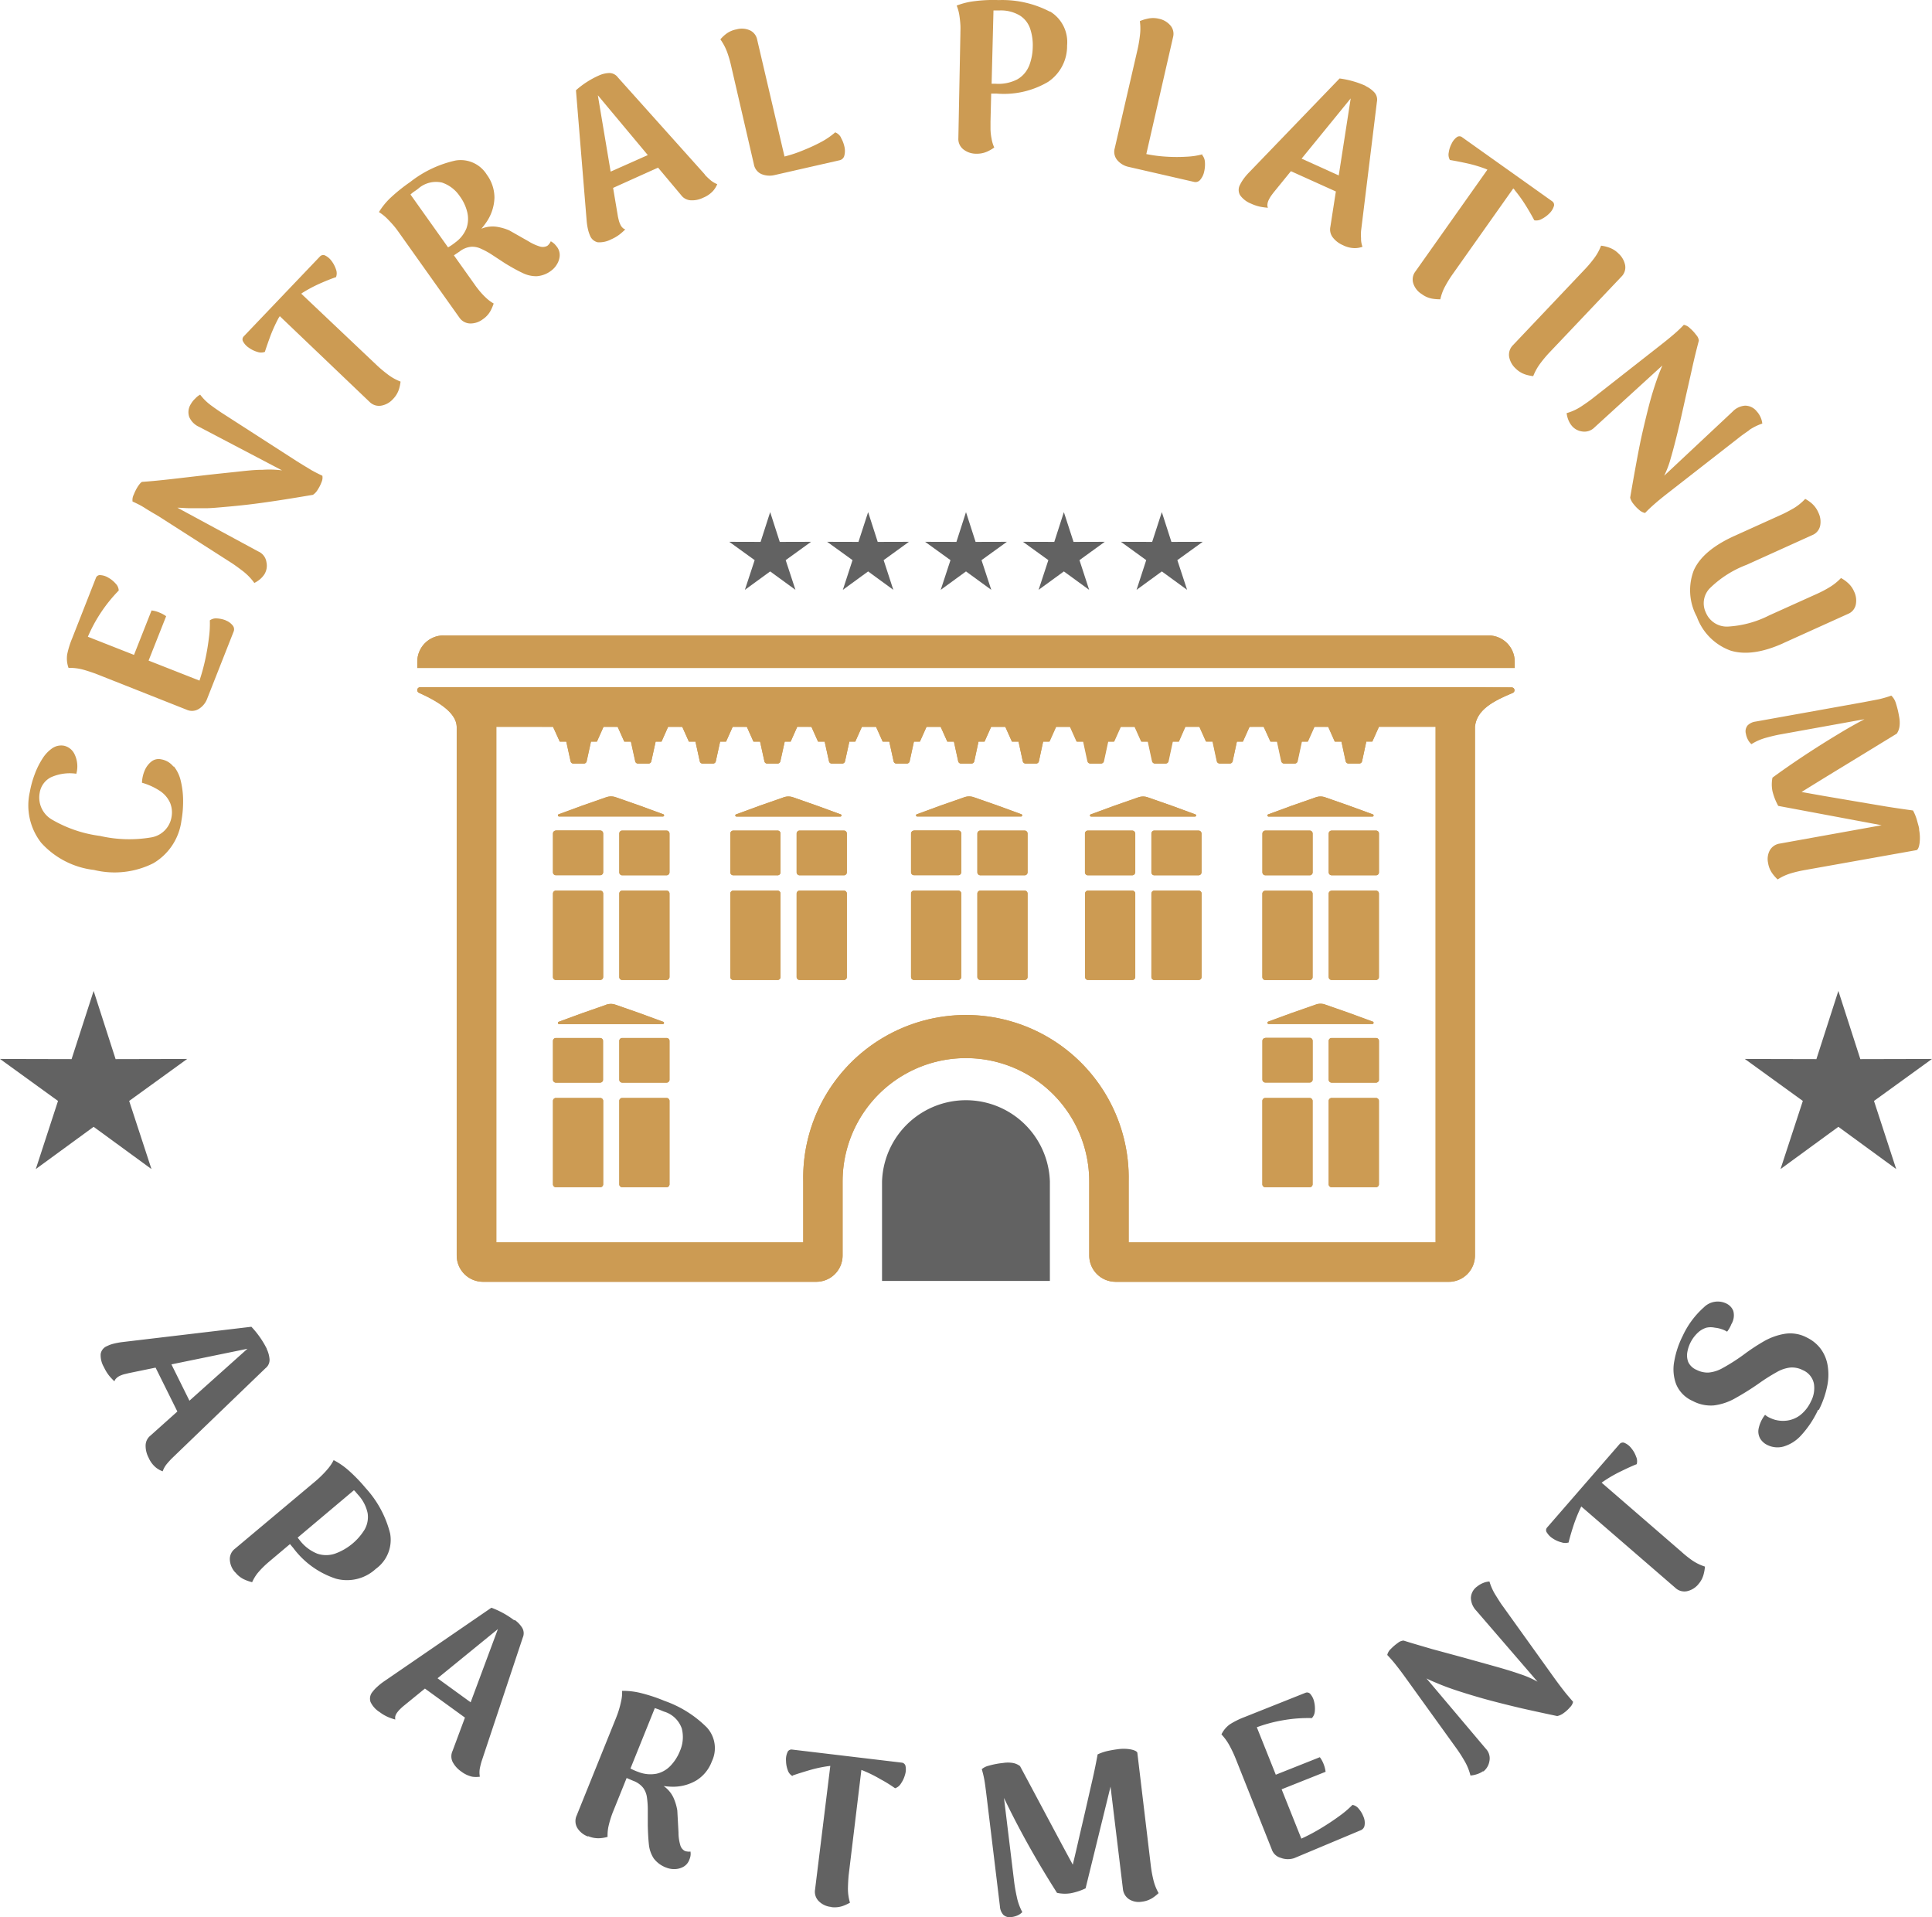 <svg xmlns="http://www.w3.org/2000/svg" xmlns:xlink="http://www.w3.org/1999/xlink" viewBox="0 0 227.8 225.99"><defs><style>.cls-1{fill:none;}.cls-2,.cls-5{fill:#cc9b53;}.cls-3,.cls-4{fill:#626262;}.cls-4,.cls-5{fill-rule:evenodd;}.cls-6{clip-path:url(#clip-path);}</style><clipPath id="clip-path"><path class="cls-1" d="M65.54,129.43a.34.34,0,0,0-.34.34v9.84a.34.34,0,0,0,.34.34h5.24a.34.34,0,0,0,.34-.34v-9.84a.34.34,0,0,0-.34-.34Zm7.82,0a.34.34,0,0,0-.34.34v9.84a.34.34,0,0,0,.34.34H78.6a.34.34,0,0,0,.34-.34v-9.84a.34.34,0,0,0-.34-.34Zm75.83,0a.34.34,0,0,0-.34.34v9.84a.34.34,0,0,0,.34.34h5.24a.34.34,0,0,0,.34-.34v-9.84a.34.34,0,0,0-.34-.34Zm7.82,0a.34.34,0,0,0-.34.34v9.84a.34.34,0,0,0,.34.34h5.24a.34.34,0,0,0,.34-.34v-9.84a.34.34,0,0,0-.34-.34Zm-91.47-7.07a.34.34,0,0,0-.34.34v4.58a.34.34,0,0,0,.34.34h5.24a.34.34,0,0,0,.34-.34V122.7a.34.34,0,0,0-.34-.34Zm7.82,0a.34.34,0,0,0-.34.34v4.58a.34.34,0,0,0,.34.34H78.6a.34.34,0,0,0,.34-.34V122.7a.34.34,0,0,0-.34-.34Zm75.83,0a.34.34,0,0,0-.34.34v4.58a.34.34,0,0,0,.34.34h5.24a.34.34,0,0,0,.34-.34V122.7a.34.34,0,0,0-.34-.34Zm7.82,0a.34.34,0,0,0-.34.34v4.58a.34.34,0,0,0,.34.34h5.24a.34.34,0,0,0,.34-.34V122.7a.34.34,0,0,0-.34-.34Zm-85.55-3.91-2.86,1-2.72,1a.15.15,0,0,0-.09.15.14.14,0,0,0,.14.12H78.17a.14.14,0,0,0,.13-.12.14.14,0,0,0-.08-.15l-2.73-1-2.86-1a1.7,1.7,0,0,0-.58-.11,1.76,1.76,0,0,0-.59.11m83.65,0-2.86,1-2.72,1a.14.14,0,0,0,.05.27h12.24a.14.14,0,0,0,.05-.27l-2.73-1-2.85-1a1.64,1.64,0,0,0-1.18,0M65.54,105a.34.34,0,0,0-.34.34v9.85a.34.34,0,0,0,.34.34h5.24a.35.35,0,0,0,.34-.34v-9.85a.34.34,0,0,0-.34-.34Zm7.82,0a.34.34,0,0,0-.34.34v9.85a.34.34,0,0,0,.34.34H78.6a.35.35,0,0,0,.34-.34v-9.85a.34.34,0,0,0-.34-.34Zm13.1,0a.35.35,0,0,0-.35.34v9.85a.35.35,0,0,0,.35.34h5.23a.34.34,0,0,0,.34-.34v-9.85a.34.34,0,0,0-.34-.34Zm7.82,0a.35.35,0,0,0-.35.34v9.85a.35.35,0,0,0,.35.34h5.23a.34.34,0,0,0,.34-.34v-9.85a.34.34,0,0,0-.34-.34Zm13.48,0a.34.34,0,0,0-.34.34v9.85a.35.35,0,0,0,.34.34H113a.35.35,0,0,0,.34-.34v-9.85A.34.34,0,0,0,113,105Zm7.82,0a.34.34,0,0,0-.34.34v9.85a.35.35,0,0,0,.34.34h5.24a.34.34,0,0,0,.34-.34v-9.85a.34.34,0,0,0-.34-.34Zm12.7,0a.34.34,0,0,0-.34.34v9.85a.34.34,0,0,0,.34.34h5.24a.35.35,0,0,0,.34-.34v-9.85a.34.34,0,0,0-.34-.34Zm7.82,0a.34.34,0,0,0-.34.34v9.85a.34.34,0,0,0,.34.34h5.24a.35.35,0,0,0,.34-.34v-9.85a.34.34,0,0,0-.34-.34Zm13.09,0a.34.34,0,0,0-.34.34v9.85a.35.35,0,0,0,.34.34h5.24a.34.34,0,0,0,.34-.34v-9.85a.34.34,0,0,0-.34-.34Zm7.82,0a.34.34,0,0,0-.34.34v9.85a.35.35,0,0,0,.34.34h5.24a.34.34,0,0,0,.34-.34v-9.85a.34.34,0,0,0-.34-.34ZM65.54,97.91a.34.34,0,0,0-.34.34v4.59a.34.34,0,0,0,.34.34h5.24a.35.35,0,0,0,.34-.34V98.25a.35.35,0,0,0-.34-.34Zm7.82,0a.34.34,0,0,0-.34.34v4.59a.34.34,0,0,0,.34.34H78.6a.35.35,0,0,0,.34-.34V98.25a.35.35,0,0,0-.34-.34Zm13.1,0a.35.35,0,0,0-.35.34v4.59a.35.35,0,0,0,.35.34h5.23a.34.34,0,0,0,.34-.34V98.25a.34.34,0,0,0-.34-.34Zm7.82,0a.35.35,0,0,0-.35.34v4.59a.35.35,0,0,0,.35.34h5.23a.34.34,0,0,0,.34-.34V98.25a.34.34,0,0,0-.34-.34Zm13.48,0a.35.35,0,0,0-.34.34v4.59a.35.35,0,0,0,.34.34H113a.35.35,0,0,0,.34-.34V98.25a.35.35,0,0,0-.34-.34Zm7.82,0a.35.35,0,0,0-.34.34v4.59a.35.35,0,0,0,.34.34h5.24a.34.34,0,0,0,.34-.34V98.25a.34.34,0,0,0-.34-.34Zm12.7,0a.34.34,0,0,0-.34.34v4.59a.34.34,0,0,0,.34.34h5.24a.35.35,0,0,0,.34-.34V98.25a.35.35,0,0,0-.34-.34Zm7.82,0a.34.34,0,0,0-.34.34v4.59a.34.34,0,0,0,.34.34h5.24a.35.35,0,0,0,.34-.34V98.25a.35.35,0,0,0-.34-.34Zm13.09,0a.35.35,0,0,0-.34.34v4.59a.35.35,0,0,0,.34.34h5.24a.34.34,0,0,0,.34-.34V98.25a.34.34,0,0,0-.34-.34Zm7.82,0a.35.35,0,0,0-.34.34v4.59a.35.35,0,0,0,.34.34h5.24a.34.34,0,0,0,.34-.34V98.25a.34.34,0,0,0-.34-.34ZM71.46,94l-2.86,1-2.72,1a.13.13,0,0,0-.09.15.14.14,0,0,0,.14.11H78.17a.14.14,0,0,0,.13-.11.13.13,0,0,0-.08-.15l-2.73-1-2.86-1a1.7,1.7,0,0,0-.58-.11,1.76,1.76,0,0,0-.59.11m20.91,0-2.86,1-2.72,1a.13.13,0,0,0-.09.15.15.15,0,0,0,.14.11H99.08a.15.15,0,0,0,.14-.11.13.13,0,0,0-.09-.15l-2.73-1-2.85-1a1.64,1.64,0,0,0-1.18,0m21.31,0-2.86,1-2.72,1a.13.13,0,0,0-.09.15.14.14,0,0,0,.14.11h12.24a.13.13,0,0,0,.13-.11.12.12,0,0,0-.08-.15l-2.73-1-2.86-1a1.7,1.7,0,0,0-.58-.11,1.76,1.76,0,0,0-.59.11m20.52,0-2.86,1-2.72,1a.13.13,0,0,0-.09.15.14.14,0,0,0,.13.11h12.25a.14.14,0,0,0,.13-.11.13.13,0,0,0-.09-.15l-2.72-1-2.86-1a1.7,1.7,0,0,0-.58-.11,1.76,1.76,0,0,0-.59.11m20.91,0-2.86,1-2.72,1a.13.13,0,0,0-.09.15.15.15,0,0,0,.14.11h12.24a.15.15,0,0,0,.14-.11.13.13,0,0,0-.09-.15l-2.73-1-2.85-1a1.64,1.64,0,0,0-1.18,0m5.15-4a.34.34,0,0,0,.34-.27l.5-2.32h.71l.78-1.74h6.68v60.78H133.08v-7.18a19.19,19.19,0,1,0-38.37,0v7.18H58.52V85.68H65.2L66,87.42h.78l.51,2.32a.33.33,0,0,0,.33.27h1.23a.33.33,0,0,0,.33-.27l.51-2.32h.7l.78-1.74h1.67l.78,1.74h.78l.51,2.32a.33.33,0,0,0,.33.27h1.23a.33.33,0,0,0,.33-.27l.51-2.32H78l.78-1.74h1.67l.78,1.74H82l.51,2.32a.33.33,0,0,0,.33.27h1.23a.33.33,0,0,0,.33-.27l.51-2.32h.7l.78-1.74h1.67l.78,1.74h.78l.51,2.32a.33.33,0,0,0,.33.27h1.23a.33.33,0,0,0,.33-.27l.51-2.32h.7L94,85.68h1.67l.78,1.74h.78l.51,2.32a.33.33,0,0,0,.33.27h1.23a.34.34,0,0,0,.33-.27l.51-2.32h.7l.78-1.74h1.67l.78,1.74h.78l.51,2.32a.33.33,0,0,0,.33.27h1.23a.34.34,0,0,0,.33-.27l.51-2.32h.7l.78-1.74h1.67l.78,1.74h.78l.51,2.32a.33.33,0,0,0,.33.27h1.23a.34.34,0,0,0,.33-.27l.5-2.32h.71l.78-1.74h1.67l.78,1.74h.78l.5,2.32a.35.35,0,0,0,.34.27h1.23a.34.34,0,0,0,.33-.27l.5-2.32h.71l.78-1.74h1.67l.78,1.74h.78l.5,2.32a.34.34,0,0,0,.34.27h1.22a.34.34,0,0,0,.34-.27l.5-2.32h.71l.78-1.74h1.67l.78,1.74h.78l.5,2.32a.34.34,0,0,0,.34.27h1.22a.34.34,0,0,0,.34-.27l.5-2.32H139l.78-1.74h1.67l.78,1.74H143l.5,2.32a.34.34,0,0,0,.34.27H145a.34.34,0,0,0,.34-.27l.5-2.32h.71l.78-1.74H149l.78,1.74h.78l.5,2.32a.34.34,0,0,0,.34.27h1.22a.34.34,0,0,0,.34-.27l.5-2.32h.71l.78-1.74h1.67l.78,1.74h.78l.5,2.32A.34.34,0,0,0,159,90Zm13.66-9H49.54a.34.34,0,0,0-.34.27.35.35,0,0,0,.2.38c2.64,1.19,4.4,2.48,4.45,4h0V148a3.1,3.1,0,0,0,3.09,3.1h39.3A3.1,3.1,0,0,0,99.35,148v-8.73a14.54,14.54,0,1,1,29.08,0l0,8.74a3.1,3.1,0,0,0,3.09,3.09h39.29a3.1,3.1,0,0,0,3.09-3.1V85.68c.2-2.06,2.25-3.07,4.46-4a.34.34,0,0,0-.14-.65ZM52.29,74.91A3.1,3.1,0,0,0,49.2,78v.74H178.6V78a3.1,3.1,0,0,0-3.09-3.1Z"/></clipPath></defs><g id="Warstwa_2" data-name="Warstwa 2"><g id="Warstwa_1-2" data-name="Warstwa 1"><path class="cls-2" d="M20.45,90.37A2.32,2.32,0,0,0,19,89.51a1.37,1.37,0,0,0-1.17.28,2.67,2.67,0,0,0-.78,1.06,4,4,0,0,0-.31,1.42,7.57,7.57,0,0,1,2.17,1,3.28,3.28,0,0,1,1.15,1.38,3,3,0,0,1,.16,1.69,2.91,2.91,0,0,1-2.43,2.38,15.46,15.46,0,0,1-6-.18,15.08,15.08,0,0,1-5.67-1.93,3,3,0,0,1-1.44-3.15A2.48,2.48,0,0,1,6,91.63a5.4,5.4,0,0,1,3-.42,3.27,3.27,0,0,0-.21-2.3,1.81,1.81,0,0,0-1.23-1,1.86,1.86,0,0,0-1.39.29A4.16,4.16,0,0,0,5,89.44a9.26,9.26,0,0,0-.9,1.81,11.56,11.56,0,0,0-.58,2.09,7.16,7.16,0,0,0,1.33,6,9.92,9.92,0,0,0,6.23,3.21,10.18,10.18,0,0,0,7-.79,6.84,6.84,0,0,0,3.31-5,13.1,13.1,0,0,0,.2-2.42,10,10,0,0,0-.27-2.26,4.26,4.26,0,0,0-.82-1.74"/><path class="cls-2" d="M44.52,43.14l-9-8.52c.09-.06.16-.12.25-.17a16.86,16.86,0,0,1,2-1.05c.69-.3,1.3-.55,1.85-.73a1.28,1.28,0,0,0,0-.9,3.51,3.51,0,0,0-.52-1,2.07,2.07,0,0,0-.72-.63.52.52,0,0,0-.64.08l-9,9.43a.51.51,0,0,0-.06.64,2.05,2.05,0,0,0,.66.7,3.27,3.27,0,0,0,1,.49,1.28,1.28,0,0,0,.89,0c.19-.59.41-1.22.67-1.92a18,18,0,0,1,.94-2.06l.15-.23,10.58,10.1a1.56,1.56,0,0,0,1.37.45,2.41,2.41,0,0,0,1.39-.77,2.94,2.94,0,0,0,.71-1.16,4.75,4.75,0,0,0,.19-.91,5.94,5.94,0,0,1-1.52-.85,15.06,15.06,0,0,1-1.2-1"/><path class="cls-2" d="M65.38,28.76a2.27,2.27,0,0,0-.44-.32,1.29,1.29,0,0,1-.19.32,1.14,1.14,0,0,1-.22.22,1.13,1.13,0,0,1-.87.08,5.72,5.72,0,0,1-1.37-.63l-2.24-1.27a6.05,6.05,0,0,0-1.5-.43,3.46,3.46,0,0,0-1.6.16l-.19.07a7.9,7.9,0,0,0,.63-.83,5.37,5.37,0,0,0,.91-2.81,4.6,4.6,0,0,0-.9-2.73,3.63,3.63,0,0,0-3.68-1.67,13.26,13.26,0,0,0-5.36,2.54A20.15,20.15,0,0,0,46,23.36,8.24,8.24,0,0,0,44.68,25a5.57,5.57,0,0,1,.94.74c.29.29.55.57.79.85s.43.54.58.75l7.17,10.09a1.58,1.58,0,0,0,1.25.7,2.39,2.39,0,0,0,1.51-.49,2.87,2.87,0,0,0,.92-1,5.88,5.88,0,0,0,.37-.86,4.79,4.79,0,0,1-.9-.67,9,9,0,0,1-.74-.78c-.22-.27-.41-.51-.56-.73l-2.49-3.5.68-.46a2.6,2.6,0,0,1,1.35-.55,2.39,2.39,0,0,1,1.18.24,9,9,0,0,1,1.14.61l1.71,1.12c.73.44,1.38.81,2,1.1a3.63,3.63,0,0,0,1.69.4A3.15,3.15,0,0,0,65,31.9a2.44,2.44,0,0,0,.64-.7,2.22,2.22,0,0,0,.35-1,1.59,1.59,0,0,0-.32-1.1,3.8,3.8,0,0,0-.28-.33m-11.72-.18a6.76,6.76,0,0,1-.7.49l-.14.08-4.43-6.23a4.69,4.69,0,0,1,.4-.33,6.13,6.13,0,0,0,.51-.36,3.18,3.18,0,0,1,2.8-.72,4.11,4.11,0,0,1,2.11,1.62A5.23,5.23,0,0,1,55.09,25,3.37,3.37,0,0,1,55,26.91a3.77,3.77,0,0,1-1.32,1.67"/><path class="cls-2" d="M99.16,16.21a1.35,1.35,0,0,0-.68-.61,8.88,8.88,0,0,1-1.55,1.08,20.29,20.29,0,0,1-2.14,1,15.42,15.42,0,0,1-2.29.77L89.28,4.69a1.53,1.53,0,0,0-.87-1.12,2.34,2.34,0,0,0-1.56-.11A2.91,2.91,0,0,0,85.61,4a4.23,4.23,0,0,0-.67.64,6.51,6.51,0,0,1,.81,1.54,13.12,13.12,0,0,1,.44,1.51l2.7,11.68a1.55,1.55,0,0,0,.89,1.15,2.54,2.54,0,0,0,1.58.11L99,18.89a.73.73,0,0,0,.56-.57,2.2,2.2,0,0,0,0-1.05,3.67,3.67,0,0,0-.42-1.06"/><path class="cls-2" d="M36.61,55.35c-.46-.27-1-.6-1.64-1l-8.85-5.7c-.33-.22-.76-.51-1.27-.89a6.13,6.13,0,0,1-1.25-1.24A2.34,2.34,0,0,0,23,47a2.57,2.57,0,0,0-.49.62,1.75,1.75,0,0,0-.19,1.55,2.28,2.28,0,0,0,1.16,1.15l9.78,5.13a11.43,11.43,0,0,0-2.29-.07c-1,0-2,.12-3.2.25s-2.42.25-3.7.4l-3.8.44c-1.25.14-2.41.26-3.47.33-.14,0-.31.21-.52.51a5.5,5.5,0,0,0-.51,1,1.38,1.38,0,0,0-.14.81c.48.22,1,.47,1.43.75s1,.61,1.66,1l8.55,5.47c.39.25.85.59,1.39,1a6.91,6.91,0,0,1,1.33,1.38,3.53,3.53,0,0,0,.66-.43,2.72,2.72,0,0,0,.53-.6,1.93,1.93,0,0,0,.24-1.4A1.63,1.63,0,0,0,30.44,65l-9.52-5.15c.45,0,.95.06,1.49.06s1.14,0,1.82,0,1.44-.08,2.26-.15,1.76-.16,2.79-.28,2.17-.28,3.43-.47,2.65-.42,4.19-.68a1.83,1.83,0,0,0,.57-.62,4.21,4.21,0,0,0,.45-.9,1.26,1.26,0,0,0,.09-.73c-.47-.22-.94-.46-1.4-.72"/><path class="cls-2" d="M26.63,73.13a3.31,3.31,0,0,0-1.05-.23,1.23,1.23,0,0,0-.84.23,11.85,11.85,0,0,1-.1,2c-.1.83-.24,1.71-.44,2.62a23.63,23.63,0,0,1-.68,2.48l-6-2.36,2.07-5.23a3.68,3.68,0,0,0-.79-.43,3.28,3.28,0,0,0-.93-.25l-2.07,5.24-5.44-2.14A17.87,17.87,0,0,1,14,69.61a1.23,1.23,0,0,0-.36-.81,3.26,3.26,0,0,0-.86-.7,2,2,0,0,0-.91-.3.5.5,0,0,0-.56.32L8.5,75.27a10.19,10.19,0,0,0-.58,1.88,3.28,3.28,0,0,0,.16,1.58,6.13,6.13,0,0,1,1.73.21c.54.15,1,.31,1.48.48L22,83.66a1.52,1.52,0,0,0,1.44-.09,2.4,2.4,0,0,0,1-1.24l3.1-7.86a.71.71,0,0,0-.13-.77,1.91,1.91,0,0,0-.81-.57"/><path class="cls-2" d="M83.1,20.56,72.85,9.12a1.25,1.25,0,0,0-1.06-.51,3.23,3.23,0,0,0-1.22.31,10.45,10.45,0,0,0-2.66,1.72L69.17,26a7.33,7.33,0,0,0,.15,1,4.15,4.15,0,0,0,.24.75,1.27,1.27,0,0,0,.92.81,3,3,0,0,0,1.57-.34,4.82,4.82,0,0,0,1-.58,8.07,8.07,0,0,0,.68-.6.72.72,0,0,1-.33-.2,1.19,1.19,0,0,1-.28-.43,2.21,2.21,0,0,1-.18-.53,5.6,5.6,0,0,1-.12-.59l-.53-3.14,5.3-2.39L80.31,23a1.5,1.5,0,0,0,1.12.61,2.9,2.9,0,0,0,1.47-.3,3.18,3.18,0,0,0,1.2-.83,2.94,2.94,0,0,0,.47-.77,2.78,2.78,0,0,1-.85-.52,7.36,7.36,0,0,1-.62-.6M72,20.23l-1.51-9,5.89,7.05Z"/><path class="cls-2" d="M178.58,22.39a16.57,16.57,0,0,1,1.33,1.85c.4.64.72,1.21,1,1.73a1.28,1.28,0,0,0,.88-.16,3.44,3.44,0,0,0,.89-.65,2,2,0,0,0,.52-.81.51.51,0,0,0-.18-.62L172.4,16.18a.5.5,0,0,0-.64,0,2,2,0,0,0-.6.75,3.15,3.15,0,0,0-.34,1.05,1.24,1.24,0,0,0,.14.88c.6.1,1.26.23,2,.39a16.19,16.19,0,0,1,2.17.64l.25.11L166.89,32a1.54,1.54,0,0,0-.25,1.41,2.31,2.31,0,0,0,1,1.26,2.89,2.89,0,0,0,1.25.54,5.31,5.31,0,0,0,.94.07,5.62,5.62,0,0,1,.62-1.63,13.55,13.55,0,0,1,.83-1.33l7.15-10.11c.07.08.14.14.2.22"/><path class="cls-2" d="M123.76,1.36a12.12,12.12,0,0,0-6-1.35,16.93,16.93,0,0,0-2.87.13,8.39,8.39,0,0,0-2.09.52,5,5,0,0,1,.32,1.16c.06.4.1.78.12,1.15s0,.68,0,.95L113,16.29a1.55,1.55,0,0,0,.58,1.31,2.41,2.41,0,0,0,1.5.52,3,3,0,0,0,1.34-.26,5,5,0,0,0,.81-.47,4.23,4.23,0,0,1-.32-1.07,6.5,6.5,0,0,1-.12-1.06c0-.35,0-.66,0-.93l.08-3.3h.62a10.24,10.24,0,0,0,6.09-1.38,5.07,5.07,0,0,0,2.24-4.29,4.22,4.22,0,0,0-2-4m-2.51,6.46a3.2,3.2,0,0,1-1.37,1.54,4.84,4.84,0,0,1-2.59.51l-.43,0,.22-8.64h.77a4.34,4.34,0,0,1,2.34.6,2.94,2.94,0,0,1,1.2,1.51,6.09,6.09,0,0,1,.32,2.21,6.39,6.39,0,0,1-.46,2.29"/><path class="cls-2" d="M210.28,75.81l7.61-3.44a1.51,1.51,0,0,0,.92-1.08,2.43,2.43,0,0,0-.19-1.55,2.88,2.88,0,0,0-.8-1.08,3.81,3.81,0,0,0-.75-.52,6.58,6.58,0,0,1-1.36,1.09,13.34,13.34,0,0,1-1.38.73l-5.72,2.58a12.25,12.25,0,0,1-4.85,1.32,2.67,2.67,0,0,1-2.62-1.64,2.53,2.53,0,0,1,.43-2.84,12.46,12.46,0,0,1,4.35-2.79l7.76-3.51a1.54,1.54,0,0,0,.93-1.09,2.43,2.43,0,0,0-.2-1.55,3,3,0,0,0-.79-1.1,4.29,4.29,0,0,0-.77-.53,6.27,6.27,0,0,1-1.35,1.1c-.49.28-.95.53-1.39.73l-5.55,2.51c-2.54,1.14-4.15,2.51-4.85,4.09a6.55,6.55,0,0,0,.36,5.46,6.63,6.63,0,0,0,4,4q2.55.77,6.2-.88"/><path class="cls-2" d="M226.29,97.81c0-.25-.12-.58-.23-1a5.58,5.58,0,0,0-.5-1.27c-.94-.13-2-.28-3.18-.47l-3.68-.62L215,93.82l-2.58-.46q2.51-1.56,5.16-3.17l6.07-3.71a2,2,0,0,0,.32-.86,3.62,3.62,0,0,0-.05-1.16,11.09,11.09,0,0,0-.41-1.66A2,2,0,0,0,223,82a12.66,12.66,0,0,1-1.52.44l-1.89.36L207,85.06a1.63,1.63,0,0,0-.94.45,1.1,1.1,0,0,0-.2,1,2.26,2.26,0,0,0,.24.69,1.66,1.66,0,0,0,.41.52,6.44,6.44,0,0,1,1.75-.76c.66-.18,1.21-.31,1.67-.39l9.91-1.79c-1,.53-2,1.09-3,1.7-1.43.86-2.83,1.74-4.17,2.63s-2.58,1.75-3.68,2.56a4.1,4.1,0,0,0,0,1.6,7.09,7.09,0,0,0,.68,1.73l12.19,2.28-12,2.16a1.62,1.62,0,0,0-1.18.79,2.16,2.16,0,0,0-.21,1.48,2.88,2.88,0,0,0,.51,1.26,4.91,4.91,0,0,0,.62.7,6,6,0,0,1,1.59-.73,14.22,14.22,0,0,1,1.52-.36L226,100.21c.17-.11.28-.39.34-.86a5.08,5.08,0,0,0-.06-1.54"/><path class="cls-2" d="M206.22,50.71a6.38,6.38,0,0,1,1.57-.78,2.48,2.48,0,0,0-.21-.76,2.43,2.43,0,0,0-.43-.66,1.75,1.75,0,0,0-1.4-.69,2.26,2.26,0,0,0-1.47.71l-8.06,7.55A11.21,11.21,0,0,0,197,54c.27-.91.55-2,.82-3.11s.55-2.37.83-3.63.57-2.5.84-3.73.55-2.36.82-3.38a1.16,1.16,0,0,0-.31-.66,4.65,4.65,0,0,0-.74-.8,1.39,1.39,0,0,0-.72-.4,15.54,15.54,0,0,1-1.17,1.11c-.42.36-.92.77-1.51,1.23l-8,6.27c-.36.29-.83.62-1.4,1a6.17,6.17,0,0,1-1.74.8,3.21,3.21,0,0,0,.19.77,2.55,2.55,0,0,0,.4.7,1.89,1.89,0,0,0,1.23.69,1.67,1.67,0,0,0,1.47-.48l8-7.3c-.18.42-.37.88-.55,1.38s-.38,1.09-.58,1.74-.4,1.38-.6,2.18-.42,1.71-.65,2.72-.45,2.14-.68,3.39-.48,2.65-.74,4.18a2,2,0,0,0,.4.75,4.35,4.35,0,0,0,.7.72,1.44,1.44,0,0,0,.66.33c.36-.38.75-.74,1.15-1.09s.9-.76,1.49-1.22L205,51.62c.31-.25.73-.55,1.26-.91"/><path class="cls-2" d="M141.81,18.18a8.46,8.46,0,0,1-1.87.29,18.89,18.89,0,0,1-2.38,0,16.37,16.37,0,0,1-2.4-.31l3.16-13.81A1.51,1.51,0,0,0,138,3a2.4,2.4,0,0,0-1.36-.79,2.86,2.86,0,0,0-1.36,0,4.36,4.36,0,0,0-.88.28,6.47,6.47,0,0,1,0,1.75,15.4,15.4,0,0,1-.26,1.54l-2.7,11.69a1.52,1.52,0,0,0,.3,1.41,2.42,2.42,0,0,0,1.37.8l7.67,1.76a.72.72,0,0,0,.75-.26,2.17,2.17,0,0,0,.45-.94,3.71,3.71,0,0,0,.09-1.14,1.41,1.41,0,0,0-.34-.85"/><path class="cls-2" d="M191.62,31.27a2.49,2.49,0,0,0-.78-1.38,2.9,2.9,0,0,0-1.15-.72,4.39,4.39,0,0,0-.91-.21,6,6,0,0,1-.85,1.53,13.94,13.94,0,0,1-1,1.19l-8.53,9a1.59,1.59,0,0,0-.46,1.37,2.47,2.47,0,0,0,.77,1.39,2.94,2.94,0,0,0,1.16.71,4.91,4.91,0,0,0,.91.19,6.45,6.45,0,0,1,.85-1.52,15.06,15.06,0,0,1,1-1.2l8.54-9a1.53,1.53,0,0,0,.45-1.35"/><path class="cls-2" d="M161,10.11a11,11,0,0,0-3.05-.86L147.28,20.32a7.22,7.22,0,0,0-.66.78,5.09,5.09,0,0,0-.41.68,1.25,1.25,0,0,0,0,1.22,2.89,2.89,0,0,0,1.29,1,5.07,5.07,0,0,0,1.1.37,8,8,0,0,0,.9.12.8.8,0,0,1-.06-.39,1.44,1.44,0,0,1,.13-.48,3.53,3.53,0,0,1,.28-.5q.17-.24.36-.48l2-2.46,5.3,2.39-.65,4.18a1.53,1.53,0,0,0,.29,1.24,3,3,0,0,0,1.19.91,3.14,3.14,0,0,0,1.42.35,2.78,2.78,0,0,0,.89-.16,2.66,2.66,0,0,1-.17-1,6.88,6.88,0,0,1,0-.86L162.35,12a1.27,1.27,0,0,0-.32-1.13,3.39,3.39,0,0,0-1-.72m-7.56,8.55,5.79-7.1-1.41,9.08Z"/><path class="cls-3" d="M214.36,166.21a11.67,11.67,0,0,1-2,3,4.52,4.52,0,0,1-2.07,1.31,2.7,2.7,0,0,1-1.92-.19,2,2,0,0,1-.81-.72,1.7,1.7,0,0,1-.21-1.17,3.87,3.87,0,0,1,.77-1.66,2.16,2.16,0,0,0,.55.35,4.06,4.06,0,0,0,.63.24,3.63,3.63,0,0,0,1.41.09,3.3,3.3,0,0,0,1.52-.62,4.38,4.38,0,0,0,1.29-1.63,3.36,3.36,0,0,0,.36-2.08,2.2,2.2,0,0,0-1.32-1.62,2.74,2.74,0,0,0-1.5-.3,4.14,4.14,0,0,0-1.59.55A22,22,0,0,0,207.5,163a31.77,31.77,0,0,1-2.89,1.82,6.78,6.78,0,0,1-2.52.85,4.5,4.5,0,0,1-2.52-.53,3.7,3.7,0,0,1-1.93-1.95,5,5,0,0,1-.23-2.72,10.68,10.68,0,0,1,1-3,10.23,10.23,0,0,1,2.49-3.36,2.31,2.31,0,0,1,2.67-.44,1.61,1.61,0,0,1,.8.86,2,2,0,0,1-.23,1.57,3.48,3.48,0,0,1-.5.88,2.88,2.88,0,0,0-.72-.32,3.31,3.31,0,0,0-.72-.15,2.32,2.32,0,0,0-1,0,2.56,2.56,0,0,0-1,.58,4.11,4.11,0,0,0-1.25,2.31,2.18,2.18,0,0,0,.11,1.16,1.89,1.89,0,0,0,1,.93,2.85,2.85,0,0,0,1.39.31,4.15,4.15,0,0,0,1.68-.54,22.62,22.62,0,0,0,2.46-1.57,23.7,23.7,0,0,1,2.34-1.55,7.37,7.37,0,0,1,2.52-.91,4.17,4.17,0,0,1,2.65.47,4.43,4.43,0,0,1,1.53,1.24,4.49,4.49,0,0,1,.84,1.88,6.7,6.7,0,0,1,0,2.44,11,11,0,0,1-1,2.92m-29.47,15.63a1.32,1.32,0,0,1-.89,0,3.14,3.14,0,0,1-1-.44,2.11,2.11,0,0,1-.69-.67.48.48,0,0,1,0-.64l8.54-9.83a.5.5,0,0,1,.63-.12,2,2,0,0,1,.75.6,3.2,3.2,0,0,1,.57,1,1.28,1.28,0,0,1,.07.89c-.54.21-1.14.49-1.82.82a16.1,16.1,0,0,0-2,1.14,8.72,8.72,0,0,0-1.63,1.4,8.47,8.47,0,0,0-1.17,1.8,18.38,18.38,0,0,0-.84,2.1c-.23.71-.42,1.36-.58,2m15.33,4.87a2.41,2.41,0,0,1-1.35.84,1.55,1.55,0,0,1-1.39-.4L185.77,177l2.65-2.59,9.81,8.49a12.83,12.83,0,0,0,1.24,1,5.68,5.68,0,0,0,1.56.77,5.05,5.05,0,0,1-.16.92,2.76,2.76,0,0,1-.65,1.19m-25.34,22a2.7,2.7,0,0,1-.72.36,3.28,3.28,0,0,1-.78.16,6.51,6.51,0,0,0-.73-1.77,16.74,16.74,0,0,0-.93-1.44l-5.93-8.23q-.66-.92-1.17-1.56a15.72,15.72,0,0,0-1.05-1.21,1.36,1.36,0,0,1,.42-.71,5.57,5.57,0,0,1,.83-.71,1.2,1.2,0,0,1,.67-.28c1,.32,2.13.64,3.35,1l3.69,1,3.59,1c1.15.32,2.18.63,3.07.94a11.51,11.51,0,0,1,2.1.91l-7.21-8.36a2.28,2.28,0,0,1-.65-1.5,1.73,1.73,0,0,1,.75-1.37,2.65,2.65,0,0,1,.68-.4,2.16,2.16,0,0,1,.76-.18,6.43,6.43,0,0,0,.72,1.6c.34.54.62,1,.85,1.3l6.13,8.55c.44.61.83,1.12,1.16,1.54s.68.81,1,1.19a1.24,1.24,0,0,1-.36.64,4,4,0,0,1-.74.68,1.89,1.89,0,0,1-.77.36q-2.28-.48-4.14-.9c-1.24-.29-2.36-.57-3.36-.83s-1.9-.52-2.69-.76-1.52-.47-2.16-.69-1.21-.44-1.71-.65-1-.41-1.36-.61l7,8.29a1.63,1.63,0,0,1,.42,1.49,1.94,1.94,0,0,1-.73,1.21m-24.43,2.35-.69-1.72,5.86-2.33a3.32,3.32,0,0,1,.46.85,3.7,3.7,0,0,1,.22.87Zm2.15,7.85A2.37,2.37,0,0,1,151,219a1.53,1.53,0,0,1-1.05-1l-4.27-10.73a14.55,14.55,0,0,0-.66-1.41,6.52,6.52,0,0,0-1-1.41,3.14,3.14,0,0,1,1-1.19,9.69,9.69,0,0,1,1.77-.87l7.13-2.84a.51.51,0,0,1,.62.19,2.08,2.08,0,0,1,.41.87,3.41,3.41,0,0,1,.08,1.1,1.3,1.3,0,0,1-.35.82,17,17,0,0,0-3.19.22,17.43,17.43,0,0,0-3.3.86l5.25,13.13a22.08,22.08,0,0,0,2.27-1.2q1.2-.72,2.22-1.47a11.71,11.71,0,0,0,1.54-1.31,1.23,1.23,0,0,1,.74.46,3.12,3.12,0,0,1,.55.92,1.82,1.82,0,0,1,.14,1,.73.73,0,0,1-.48.62ZM135.7,220a13.8,13.8,0,0,0,.28,1.54,5.86,5.86,0,0,0,.63,1.62,5.22,5.22,0,0,1-.73.58,3,3,0,0,1-1.29.44,2.14,2.14,0,0,1-1.47-.3,1.64,1.64,0,0,1-.72-1.23l-1.49-12.3.41-1.28L128,222.6a7.12,7.12,0,0,1-1.77.58,4.32,4.32,0,0,1-1.6-.05c-.74-1.16-1.52-2.43-2.34-3.83s-1.61-2.83-2.39-4.32-1.48-2.93-2.13-4.32l.53.64,1.29,10.62c.06.46.15,1,.3,1.68a6.5,6.5,0,0,0,.65,1.8,1.69,1.69,0,0,1-.54.38,2.35,2.35,0,0,1-.7.2,1.12,1.12,0,0,1-1-.26,1.63,1.63,0,0,1-.4-1L116.36,212c-.09-.74-.17-1.38-.25-1.91a11.45,11.45,0,0,0-.35-1.54,2,2,0,0,1,.83-.41,9.67,9.67,0,0,1,1.68-.32,3.65,3.65,0,0,1,1.16,0,2,2,0,0,1,.84.37c1.13,2.1,2.24,4.19,3.35,6.27s2.19,4.11,3.26,6.06h-.56c.24-1,.5-2.07.77-3.26s.56-2.41.85-3.67.56-2.46.83-3.63.48-2.22.65-3.15a5.66,5.66,0,0,1,1.3-.43c.43-.09.77-.14,1-.17a4.9,4.9,0,0,1,1.54,0q.71.13.84.39ZM93.43,209.36a1.22,1.22,0,0,1-.55-.7,3.28,3.28,0,0,1-.2-1.08,2.08,2.08,0,0,1,.16-1,.51.51,0,0,1,.55-.34l12.93,1.54a.51.51,0,0,1,.46.46,2.06,2.06,0,0,1-.08,1,3.28,3.28,0,0,1-.47,1,1.25,1.25,0,0,1-.69.56c-.48-.33-1-.68-1.7-1.05a15.47,15.47,0,0,0-2-1,8,8,0,0,0-2.07-.55,8.21,8.21,0,0,0-2.15,0,15.76,15.76,0,0,0-2.21.48c-.71.21-1.36.41-1.93.61M98,224.79a2.36,2.36,0,0,1-1.44-.66,1.55,1.55,0,0,1-.46-1.36L98,207.36l3.63.74L100.07,221q-.07.69-.09,1.56a5.74,5.74,0,0,0,.24,1.73,5.54,5.54,0,0,1-.85.39,3,3,0,0,1-1.36.13M69.3,216.48a2.46,2.46,0,0,1-1.23-1A1.59,1.59,0,0,1,68,214l4.63-11.47c.1-.25.21-.54.32-.89a11.42,11.42,0,0,0,.29-1.12,4.44,4.44,0,0,0,.11-1.2,8.64,8.64,0,0,1,2.14.24,19.19,19.19,0,0,1,2.86.94,13.26,13.26,0,0,1,5,3.14,3.61,3.61,0,0,1,.58,4,4.45,4.45,0,0,1-1.81,2.23,5.38,5.38,0,0,1-2.86.75,9.08,9.08,0,0,1-3.49-.78l.64-.25a6.92,6.92,0,0,1,2,1.07,3.41,3.41,0,0,1,1,1.26,6,6,0,0,1,.45,1.5L80,216a5.24,5.24,0,0,0,.21,1.5,1.09,1.09,0,0,0,.54.69,1.11,1.11,0,0,0,.3.07,1.09,1.09,0,0,0,.36,0,1.54,1.54,0,0,1,0,.54,2.08,2.08,0,0,1-.13.42,1.55,1.55,0,0,1-.74.86,2.19,2.19,0,0,1-1,.25,2.47,2.47,0,0,1-.94-.16,3.25,3.25,0,0,1-1.52-1.1,3.67,3.67,0,0,1-.57-1.64c-.07-.65-.11-1.4-.13-2.25l0-2a10.56,10.56,0,0,0-.1-1.3,2.48,2.48,0,0,0-.43-1.11,2.65,2.65,0,0,0-1.2-.85l-1.12-.48.2-1.27.76.38a5.88,5.88,0,0,0,.78.33,3.85,3.85,0,0,0,2.13.21,3.26,3.26,0,0,0,1.65-.93,5.37,5.37,0,0,0,1.12-1.75,4.1,4.1,0,0,0,.22-2.65,3.16,3.16,0,0,0-2.11-2l-.58-.24-.49-.17-4.92,12.2c-.1.24-.2.53-.31.87a10.53,10.53,0,0,0-.26,1,5.1,5.1,0,0,0-.08,1.11,4.1,4.1,0,0,1-.92.16,3,3,0,0,1-1.34-.23m-19-19.5,7.14,5.18-1.09,1.5-7.14-5.18Zm10.31-6a3.26,3.26,0,0,1,.87.91,1.26,1.26,0,0,1,.08,1.17l-4.85,14.57c-.07.22-.14.5-.21.83a2.82,2.82,0,0,0,0,1,3.09,3.09,0,0,1-.9,0,3.37,3.37,0,0,1-1.32-.63,3.13,3.13,0,0,1-1-1.13,1.51,1.51,0,0,1,0-1.28l5.61-15.07.26.28-11.57,9.43a5.82,5.82,0,0,0-.45.4,2.93,2.93,0,0,0-.37.42,1.37,1.37,0,0,0-.23.45,1,1,0,0,0,0,.39,6.58,6.58,0,0,1-.85-.29,4.78,4.78,0,0,1-1-.59,2.83,2.83,0,0,1-1.07-1.19,1.23,1.23,0,0,1,.24-1.2,4,4,0,0,1,.54-.58,6.79,6.79,0,0,1,.8-.64l12.67-8.69A10.49,10.49,0,0,1,60.63,191m-32.92-5.67a2.38,2.38,0,0,1-.61-1.47,1.53,1.53,0,0,1,.61-1.3l9.48-7.95c.2-.17.44-.38.7-.64a11,11,0,0,0,.79-.85,5.09,5.09,0,0,0,.66-1,8.69,8.69,0,0,1,1.77,1.22,19.14,19.14,0,0,1,2,2.07A12.37,12.37,0,0,1,46,180.77a4.21,4.21,0,0,1-1.69,4.17,5,5,0,0,1-4.69,1.16,10.21,10.21,0,0,1-5.07-3.66c-.12-.13-.23-.27-.34-.4a5.3,5.3,0,0,1-.34-.45l.8-.91q.15.23.3.42l.36.45a4.86,4.86,0,0,0,2.09,1.6,3.26,3.26,0,0,0,2.07,0A6.79,6.79,0,0,0,43,180.29a3,3,0,0,0,.35-1.9,4.55,4.55,0,0,0-1.1-2.15l-.27-.31a1.56,1.56,0,0,0-.25-.26l-10,8.42c-.21.18-.44.38-.69.63a9.13,9.13,0,0,0-.72.79,5.06,5.06,0,0,0-.59,1,5.05,5.05,0,0,1-.88-.3,2.86,2.86,0,0,1-1.08-.83m-8.19-25.82,3.92,7.9-1.65.82-3.92-7.9ZM31.44,159a3.39,3.39,0,0,1,.34,1.21,1.23,1.23,0,0,1-.47,1.07L20.25,171.93c-.16.16-.36.38-.58.64a2.9,2.9,0,0,0-.49.87,2.81,2.81,0,0,1-.79-.44,3.11,3.11,0,0,1-.87-1.17,3,3,0,0,1-.35-1.46,1.51,1.51,0,0,1,.57-1.14l12-10.74.09.37-14.62,3-.58.14a3.05,3.05,0,0,0-.53.2,1.36,1.36,0,0,0-.41.3.82.82,0,0,0-.2.33,6.65,6.65,0,0,1-.62-.66,4.92,4.92,0,0,1-.61-1,2.77,2.77,0,0,1-.39-1.56,1.21,1.21,0,0,1,.77-.94,3.64,3.64,0,0,1,.74-.27,8.67,8.67,0,0,1,1-.19l15.26-1.81a10.87,10.87,0,0,1,1.82,2.6"/><polygon class="cls-4" points="11.04 116.81 13.63 124.85 22.07 124.83 15.23 129.78 17.86 137.81 11.04 132.83 4.22 137.81 6.84 129.78 0 124.83 8.44 124.85 11.04 116.81"/><polygon class="cls-4" points="216.76 116.81 219.35 124.85 227.8 124.83 220.96 129.78 223.58 137.81 216.76 132.83 209.94 137.81 212.57 129.78 205.73 124.83 214.17 124.85 216.76 116.81"/><path class="cls-5" d="M52.29,74.91H175.51A3.1,3.1,0,0,1,178.6,78v.74H49.2V78a3.1,3.1,0,0,1,3.09-3.1M69.67,87.42l-.51,2.32a.33.33,0,0,1-.33.27H67.6a.33.33,0,0,1-.33-.27l-.51-2.32H66l-.78-1.74H58.52v60.78H94.71v-7.18a19.19,19.19,0,1,1,38.37,0v7.18h36.19V85.68h-6.68l-.78,1.74h-.71l-.5,2.32a.34.34,0,0,1-.34.27H159a.34.34,0,0,1-.34-.27l-.5-2.32h-.79l-.77-1.74H155l-.78,1.74h-.71l-.5,2.32a.34.34,0,0,1-.34.27h-1.22a.34.34,0,0,1-.34-.27l-.5-2.32h-.78L149,85.68h-1.67l-.78,1.74h-.71l-.5,2.32A.34.34,0,0,1,145,90H143.8a.34.34,0,0,1-.34-.27l-.5-2.32h-.78l-.78-1.74h-1.67L139,87.42h-.71l-.5,2.32a.34.34,0,0,1-.34.27h-1.22a.34.34,0,0,1-.34-.27l-.5-2.32h-.78l-.78-1.74h-1.67l-.78,1.74h-.71l-.5,2.32a.34.34,0,0,1-.34.27h-1.22a.34.34,0,0,1-.34-.27l-.5-2.32h-.78l-.78-1.74h-1.67l-.78,1.74H123l-.5,2.32a.34.34,0,0,1-.34.27h-1.22a.35.35,0,0,1-.34-.27l-.5-2.32h-.78l-.78-1.74h-1.67l-.78,1.74h-.71l-.5,2.32a.34.34,0,0,1-.33.27h-1.23a.35.35,0,0,1-.34-.27l-.5-2.32h-.78l-.78-1.74h-1.67l-.78,1.74h-.71l-.5,2.32a.34.34,0,0,1-.33.27H105.7a.33.33,0,0,1-.33-.27l-.51-2.32h-.78l-.78-1.74h-1.67l-.78,1.74h-.7l-.51,2.32a.34.34,0,0,1-.33.27H98.08a.33.33,0,0,1-.33-.27l-.51-2.32h-.78l-.78-1.74H94l-.78,1.74h-.7L92,89.74a.34.34,0,0,1-.33.27H90.46a.33.33,0,0,1-.33-.27l-.51-2.32h-.78l-.78-1.74H86.39l-.78,1.74h-.7l-.51,2.32a.33.33,0,0,1-.33.27H82.84a.33.33,0,0,1-.33-.27L82,87.42h-.78l-.78-1.74H78.77L78,87.42h-.7l-.51,2.32a.33.33,0,0,1-.33.27H75.22a.33.33,0,0,1-.33-.27l-.51-2.32H73.6l-.78-1.74H71.15l-.78,1.74Zm85.44,31-2.86,1-2.72,1a.15.15,0,0,0-.09.15.14.14,0,0,0,.14.12h12.24a.14.14,0,0,0,.05-.27l-2.73-1-2.86-1a1.58,1.58,0,0,0-1.17,0m-5.92,3.91h5.24a.34.34,0,0,1,.34.34v4.58a.34.34,0,0,1-.34.34h-5.24a.34.34,0,0,1-.34-.34V122.7a.34.34,0,0,1,.34-.34m7.82,0h5.24a.34.34,0,0,1,.34.34v4.58a.34.34,0,0,1-.34.34H157a.34.34,0,0,1-.34-.34V122.7a.34.34,0,0,1,.34-.34m0,7.07h5.24a.34.34,0,0,1,.34.34v9.84a.34.34,0,0,1-.34.34H157a.34.34,0,0,1-.34-.34v-9.84a.34.34,0,0,1,.34-.34m-7.82,0h5.24a.34.34,0,0,1,.34.34v9.84a.34.34,0,0,1-.34.34h-5.24a.34.34,0,0,1-.34-.34v-9.84a.34.34,0,0,1,.34-.34M155.11,94l-2.86,1-2.72,1a.13.13,0,0,0-.09.15.14.14,0,0,0,.14.11h12.24a.13.13,0,0,0,.13-.11.12.12,0,0,0-.08-.15l-2.73-1-2.86-1a1.68,1.68,0,0,0-1.17,0m-5.92,3.91h5.24a.34.34,0,0,1,.34.34v4.59a.34.34,0,0,1-.34.34h-5.24a.35.35,0,0,1-.34-.34V98.25a.35.35,0,0,1,.34-.34m7.82,0h5.24a.34.34,0,0,1,.34.34v4.59a.34.34,0,0,1-.34.34H157a.35.35,0,0,1-.34-.34V98.25a.35.35,0,0,1,.34-.34m0,7.07h5.24a.34.34,0,0,1,.34.34v9.85a.34.34,0,0,1-.34.34H157a.35.35,0,0,1-.34-.34v-9.85A.34.34,0,0,1,157,105m-7.82,0h5.24a.34.34,0,0,1,.34.34v9.85a.34.34,0,0,1-.34.34h-5.24a.35.35,0,0,1-.34-.34v-9.85a.34.34,0,0,1,.34-.34m-15-11-2.86,1-2.72,1a.13.13,0,0,0-.09.15.14.14,0,0,0,.13.11h12.25a.14.14,0,0,0,.13-.11.13.13,0,0,0-.09-.15l-2.72-1-2.86-1a1.68,1.68,0,0,0-1.17,0m-5.92,3.91h5.23a.34.34,0,0,1,.34.34v4.59a.34.34,0,0,1-.34.34h-5.23a.34.34,0,0,1-.34-.34V98.25a.34.34,0,0,1,.34-.34m7.82,0h5.24a.35.35,0,0,1,.34.34v4.59a.35.35,0,0,1-.34.34H136.1a.34.34,0,0,1-.34-.34V98.25a.34.34,0,0,1,.34-.34m0,7.07h5.24a.34.34,0,0,1,.34.34v9.85a.35.35,0,0,1-.34.34H136.1a.34.34,0,0,1-.34-.34v-9.85a.34.34,0,0,1,.34-.34m-7.82,0h5.23a.34.34,0,0,1,.34.34v9.85a.34.34,0,0,1-.34.34h-5.23a.34.34,0,0,1-.34-.34v-9.85a.34.34,0,0,1,.34-.34m-14.6-11-2.86,1-2.72,1a.13.13,0,0,0-.09.15.14.14,0,0,0,.14.11h12.24a.13.13,0,0,0,.13-.11.12.12,0,0,0-.08-.15l-2.73-1-2.86-1a1.68,1.68,0,0,0-1.17,0m-5.92,3.91H113a.35.35,0,0,1,.34.34v4.59a.35.35,0,0,1-.34.34h-5.24a.35.35,0,0,1-.34-.34V98.25a.35.35,0,0,1,.34-.34m7.82,0h5.24a.35.35,0,0,1,.34.34v4.59a.35.35,0,0,1-.34.34h-5.24a.35.35,0,0,1-.34-.34V98.25a.35.35,0,0,1,.34-.34m0,7.07h5.24a.34.34,0,0,1,.34.34v9.85a.35.35,0,0,1-.34.34h-5.24a.35.35,0,0,1-.34-.34v-9.85a.34.34,0,0,1,.34-.34m-7.82,0H113a.34.34,0,0,1,.34.34v9.85a.35.35,0,0,1-.34.34h-5.24a.35.35,0,0,1-.34-.34v-9.85a.34.34,0,0,1,.34-.34M92.37,94l-2.86,1-2.72,1a.13.13,0,0,0-.09.15.15.15,0,0,0,.14.11H99.08a.15.15,0,0,0,.14-.11.13.13,0,0,0-.09-.15l-2.73-1-2.85-1a1.71,1.71,0,0,0-1.18,0m-5.92,3.91h5.24a.34.34,0,0,1,.34.34v4.59a.34.34,0,0,1-.34.34H86.45a.35.35,0,0,1-.34-.34V98.25a.35.35,0,0,1,.34-.34m7.82,0h5.24a.34.34,0,0,1,.34.34v4.59a.34.34,0,0,1-.34.34H94.27a.35.35,0,0,1-.34-.34V98.25a.35.35,0,0,1,.34-.34m0,7.07h5.24a.34.34,0,0,1,.34.34v9.85a.34.34,0,0,1-.34.34H94.27a.35.35,0,0,1-.34-.34v-9.85a.34.34,0,0,1,.34-.34m-7.82,0h5.24a.34.34,0,0,1,.34.34v9.85a.34.34,0,0,1-.34.34H86.45a.35.35,0,0,1-.34-.34v-9.85a.34.34,0,0,1,.34-.34m-15-11-2.86,1-2.72,1a.13.13,0,0,0-.09.15.14.14,0,0,0,.13.11H78.17a.14.14,0,0,0,.13-.11.13.13,0,0,0-.09-.15l-2.72-1-2.86-1a1.68,1.68,0,0,0-1.17,0m-5.92,3.91h5.24a.35.35,0,0,1,.34.34v4.59a.35.35,0,0,1-.34.34H65.54a.34.34,0,0,1-.34-.34V98.25a.34.34,0,0,1,.34-.34m7.82,0H78.6a.35.35,0,0,1,.34.34v4.59a.35.35,0,0,1-.34.34H73.36a.34.34,0,0,1-.34-.34V98.25a.34.34,0,0,1,.34-.34m0,7.07H78.6a.34.34,0,0,1,.34.34v9.85a.35.35,0,0,1-.34.34H73.36a.34.34,0,0,1-.34-.34v-9.85a.34.34,0,0,1,.34-.34m-7.82,0h5.24a.34.34,0,0,1,.34.34v9.85a.35.35,0,0,1-.34.34H65.54a.34.34,0,0,1-.34-.34v-9.85a.34.34,0,0,1,.34-.34m5.92,13.47-2.86,1-2.72,1a.14.14,0,0,0,0,.27H78.17a.14.14,0,0,0,0-.27l-2.72-1-2.86-1a1.58,1.58,0,0,0-1.17,0m-5.92,3.91h5.24a.34.34,0,0,1,.34.34v4.58a.34.34,0,0,1-.34.34H65.54a.34.34,0,0,1-.34-.34V122.7a.34.34,0,0,1,.34-.34m7.82,0H78.6a.34.34,0,0,1,.34.34v4.58a.34.34,0,0,1-.34.34H73.36a.34.34,0,0,1-.34-.34V122.7a.34.34,0,0,1,.34-.34m0,7.07H78.6a.34.34,0,0,1,.34.34v9.84a.34.34,0,0,1-.34.34H73.36a.34.34,0,0,1-.34-.34v-9.84a.34.34,0,0,1,.34-.34m-7.82,0h5.24a.34.34,0,0,1,.34.34v9.84a.34.34,0,0,1-.34.34H65.54a.34.34,0,0,1-.34-.34v-9.84a.34.34,0,0,1,.34-.34m66,21.68h39.29a3.1,3.1,0,0,0,3.09-3.1V85.68c.2-2.06,2.25-3.07,4.46-4a.34.34,0,0,0-.14-.65H49.54a.34.34,0,0,0-.34.27.35.35,0,0,0,.2.38c2.64,1.18,4.4,2.48,4.45,4h0V148a3.1,3.1,0,0,0,3.09,3.1h39.3A3.1,3.1,0,0,0,99.35,148v-8.73a14.54,14.54,0,1,1,29.08,0l0,8.74a3.1,3.1,0,0,0,3.09,3.09"/><g class="cls-6"><rect class="cls-2" x="49.17" y="74.91" width="129.44" height="76.2"/></g><path class="cls-4" d="M104,151h19.79V139.28a9.9,9.9,0,0,0-19.79,0Z"/><polygon class="cls-4" points="90.81 60.37 91.94 63.88 95.63 63.87 92.64 66.03 93.79 69.53 90.81 67.36 87.83 69.53 88.98 66.03 85.99 63.87 89.68 63.88 90.81 60.37"/><polygon class="cls-4" points="102.36 60.37 103.49 63.88 107.17 63.87 104.19 66.03 105.33 69.53 102.36 67.36 99.38 69.53 100.52 66.03 97.53 63.87 101.22 63.88 102.36 60.37"/><polygon class="cls-4" points="113.9 60.37 115.03 63.88 118.72 63.87 115.73 66.03 116.88 69.53 113.9 67.36 110.92 69.53 112.07 66.03 109.08 63.87 112.77 63.88 113.9 60.37"/><polygon class="cls-4" points="125.44 60.37 126.58 63.88 130.26 63.87 127.28 66.03 128.42 69.53 125.44 67.36 122.46 69.53 123.61 66.03 120.62 63.87 124.31 63.88 125.44 60.37"/><polygon class="cls-4" points="136.99 60.37 138.12 63.88 141.81 63.87 138.82 66.03 139.97 69.53 136.99 67.36 134.01 69.53 135.15 66.03 132.17 63.87 135.85 63.88 136.99 60.37"/></g></g></svg>